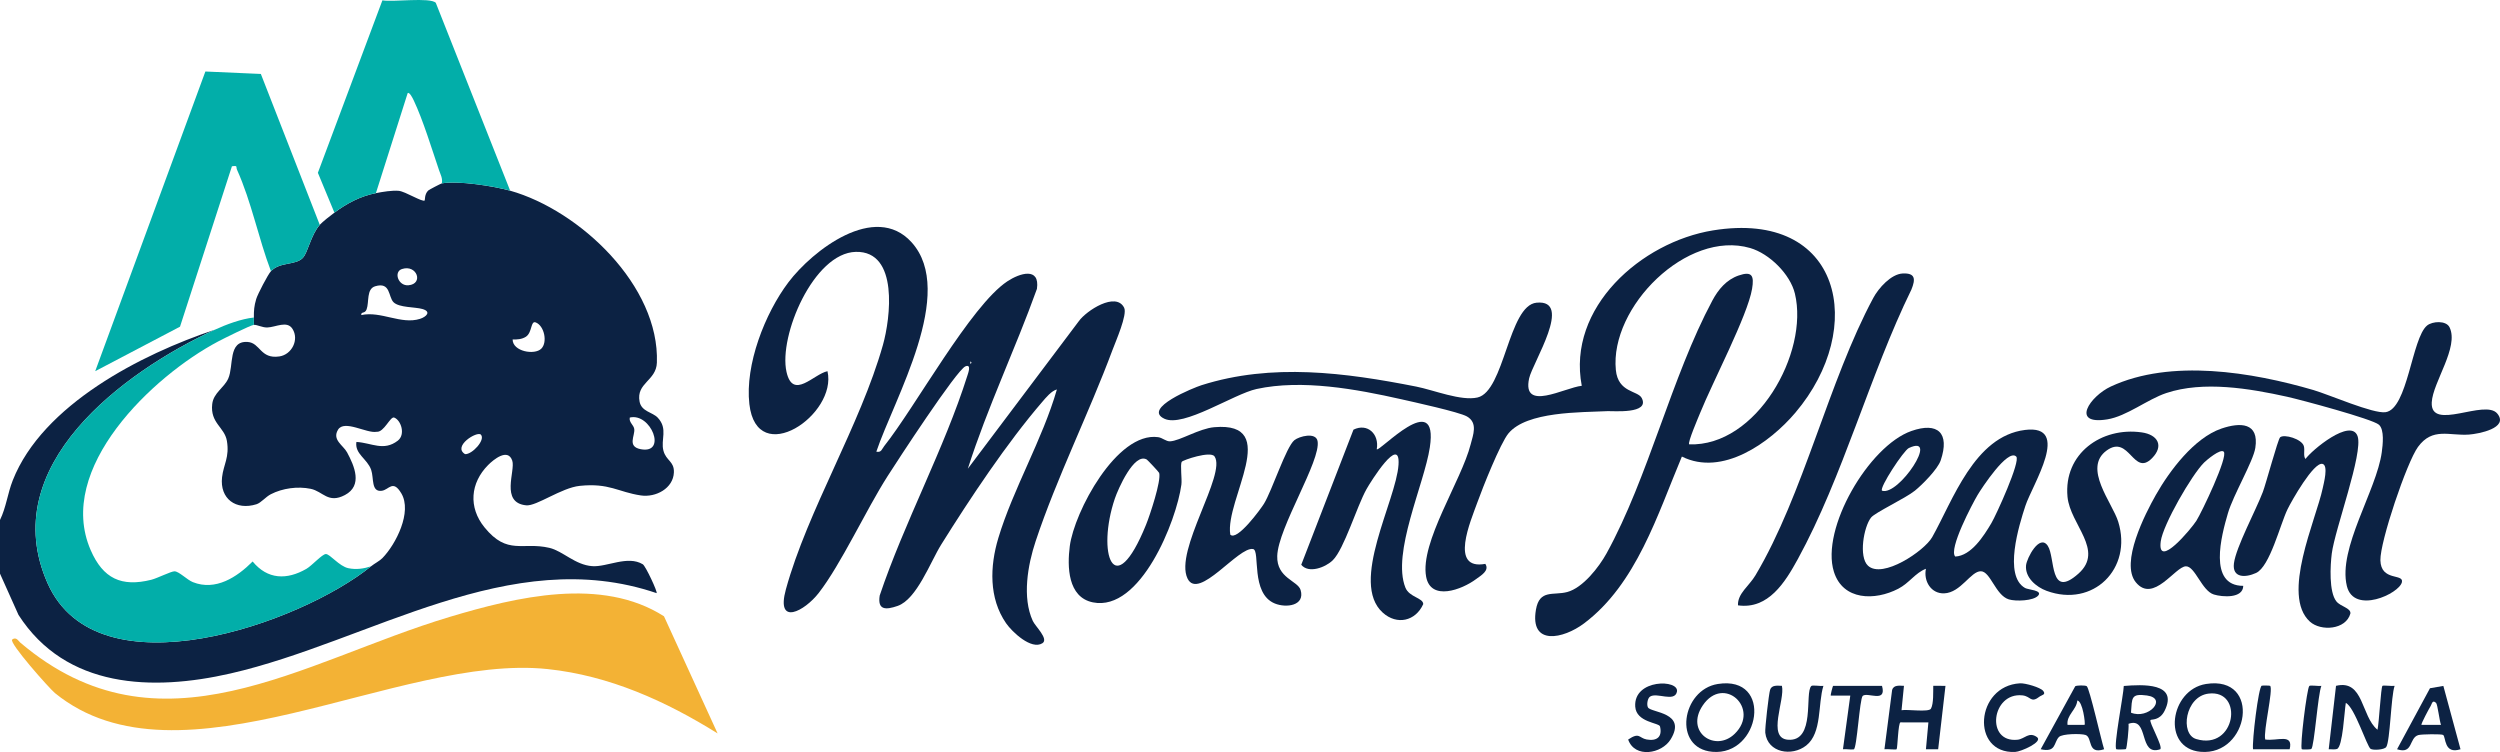 <?xml version="1.0" encoding="UTF-8"?><svg id="b" xmlns="http://www.w3.org/2000/svg" width="650" height="195.541" viewBox="0 0 650 195.541"><defs><style>.d{fill:#02aea9;}.e{fill:#f3b235;}.f{fill:#0c2243;}</style></defs><g id="c"><path class="f" d="M446.638,177.833c14.498-2.29,11.048,18.757-1.427,17.636-10.374-.932-7.994-16.149,1.427-17.636ZM451.026,190.787c6.728-6.561-2.862-15.451-8.319-7.363-4.672,6.925,3.274,12.283,8.319,7.363Z"/><path class="f" d="M495.03,178.318l-.632,6.339c1.458-.287,7.098.593,7.648-.404.726-1.316.563-4.369.6-5.939l3.179.005-1.903,16.492-3.179-.005.64-6.977-7.258-.013c-.61.096-.754,6.732-1.001,6.984-.202.206-2.455-.109-3.168.003l1.999-15.44c.419-1.345,1.936-1.074,3.076-1.046Z"/><path class="f" d="M559.132,187.205c-.469.491,3.305,6.906,2.537,7.599-5.804,1.973-2.775-8.58-8.257-6.612.162.947-.426,6.349-.67,6.571-.115.105-2.401.132-2.491.047-.805-.764,1.885-14.224,1.932-16.457,4.732-.389,14.322-.942,10.605,6.476-1.29,2.574-3.435,2.144-3.656,2.375ZM554.055,185.292c4.514,1.869,9.611-3.716,4.155-4.464-4.219-.578-3.851.63-4.155,4.464Z"/><path class="f" d="M463.297,178.317c.884,3.604-3.987,13.586,1.579,14.014,7.237.556,4.271-12.251,6.072-13.977.295-.283,2.394.099,3.139-.03-1.471,4.659-.307,12.212-4.468,15.505-3.698,2.927-10.051,1.929-10.649-3.313-.123-1.079.911-10.061,1.25-11.152.419-1.346,1.936-1.072,3.076-1.047Z"/><path class="f" d="M542.547,178.406c.72.453,3.836,14.318,4.525,16.398-4.488,1.471-2.933-3.069-4.844-3.715-1.145-.387-6.055-.342-6.906.535-1.414,1.456-.634,4.107-4.744,3.18l8.983-16.378c.44-.269,2.579-.278,2.987-.021ZM541.999,188.463c.24-.239-.475-6.154-1.897-6.337-.21,2.44-2.872,3.81-2.544,6.337h4.441Z"/><path class="f" d="M428.484,183.948c.84,1.382,10.191,1.249,5.89,8.277-2.328,3.802-9.336,4.977-11.053.057,2.979-2.015,2.802-.391,4.794-.021,2.629.489,4.154-.64,3.488-3.389-.236-.973-6.177-1.029-6.442-5.158-.465-7.266,11.585-7.127,10.839-3.834-.631,2.786-5.267.029-7.009,1.258-.678.479-.887,2.186-.506,2.811Z"/><path class="f" d="M531.204,179.599c.868,1.028-.408,1.132-.8,1.439-2.486,1.946-2.272.001-4.578-.243-8.042-.853-9.648,12.404-1.271,11.535,1.863-.193,2.95-2.19,5.05-.688,1.705,1.221-4.158,3.798-5.68,3.865-11.58.511-10.351-17.186,1.276-17.848,1.385-.079,5.257,1.056,6.003,1.94Z"/><path class="f" d="M489.321,178.319c1.286,4.602-3.757,1.541-5.01,2.606-.804.683-1.515,13.776-2.332,13.908-.834.135-1.912-.13-2.809-.029l1.903-13.948-5.076-.004c-.096-.089.501-2.533.632-2.533h12.693Z"/><path class="f" d="M585.789,194.807c-.293-2.055,1.425-16.291,2.265-16.524.305-.085,2.096-.042,2.175.032.896.846-1.825,11.833-1.27,13.958,3.091.473,7.387-1.715,6.35,2.534h-9.52Z"/><path class="f" d="M132.643,49.581c18.14,5.139,38.869,24.742,38.147,44.72-.171,4.726-5.422,5.259-4.501,10.113.499,2.628,3.361,2.731,4.719,4.176,2.748,2.924.709,5.718,1.489,8.605.708,2.622,2.82,2.732,2.717,5.613-.15,4.181-4.725,6.577-8.575,6.007-5.954-.881-8.177-3.286-15.901-2.492-4.755.488-11.258,5.321-13.909,5.064-6.85-.665-2.752-8.995-3.642-11.62-1.145-3.377-4.912-.233-6.274,1.139-4.637,4.672-5.165,11.01-.947,16.203,5.977,7.358,9.897,3.699,16.876,5.333,3.497.819,6.686,4.445,11.154,4.758,3.834.268,9.194-2.873,13.133-.489.725.439,3.894,7.214,3.59,7.504-38.183-12.992-74.608,12.604-110.79,20.885-20.307,4.648-42.817,3.917-55.118-15.226l-4.811-10.73v-13.952c1.587-3.221,1.977-6.901,3.323-10.314,7.764-19.676,33.509-32.826,52.526-39.152C32.112,96.675-1.198,121.155,12.384,151.675c13.007,29.228,65.782,10.394,84.084-4.431.884-.716,2.233-1.396,2.949-2.129,3.529-3.61,7.796-12.028,4.93-16.841-2.196-3.687-3.195-.94-5.059-.675-2.852.407-2.032-3.269-2.786-5.439-1.004-2.89-4.309-4.111-3.838-7.256,3.961.224,7.074,2.515,10.768-.334,2.055-1.585.851-5.321-.944-6.005-1.01-.385-2.639,3.907-4.583,3.699-2.538.49-8.383-3.229-10.016-.543-1.61,2.65,1.348,4.03,2.357,5.909,1.88,3.505,4.136,8.603-.575,11.084-4.379,2.307-5.695-.963-8.895-1.621-3.38-.696-7.313-.161-10.362,1.408-1.344.692-2.543,2.232-3.737,2.606-5.327,1.666-9.578-1.43-8.942-7.03.375-3.304,1.98-5.187,1.255-9.46-.603-3.55-4.377-4.609-3.813-9.562.334-2.932,3.086-4.202,4.17-6.637,1.472-3.308-.111-9.849,5.028-9.51,3.326.219,3.258,4.495,8.249,3.768,3.243-.473,5.197-4.347,3.43-7.155-1.416-2.25-4.324-.449-6.563-.373-1.26.043-2.672-.745-3.486-.687-.002-.634.004-1.268,0-1.903-.011-1.907.064-2.937.602-4.792.358-1.236,3.076-6.444,3.841-7.257,2.338-2.485,6.387-1.471,8.282-3.457,1.331-1.395,2.087-5.944,4.411-8.593.7-.798,2.838-2.448,3.808-3.171,3.257-2.426,6.749-4.285,10.789-5.073,1.72-.336,4.258-.767,5.958-.596s6.161,3.021,6.728,2.498c.101-.093-.092-1.604.909-2.578.24-.233,3.315-1.82,3.541-1.861,4.152-.766,13.525.7,17.77,1.903ZM104.494,69.951c-2.21.73-.967,4.454,1.71,4.218,4.015-.353,2.201-5.51-1.71-4.218ZM102.337,78.593c-1.426-1.362-.706-5.387-4.787-4.166-2.327.696-1.527,4.085-2.233,6.008-.451,1.229-1.479.472-1.385,1.483,5.125-1.111,10.346,2.535,15.258.987,1.646-.519,3.057-1.875.625-2.568-1.947-.555-5.993-.323-7.479-1.743ZM140.743,90.651c1.664-1.663.786-5.942-1.445-6.819-1.384-.544-.865,2.651-2.592,3.737-1.042.655-2.241.72-3.425.7.013,3.116,5.707,4.136,7.462,2.382ZM163.745,108.563c-.273,1.226,1.015,1.923,1.162,2.976.243,1.74-1.938,4.586,1.72,5.26,6.912,1.274,2.599-9.552-2.882-8.236ZM125.024,113.002c-.959-.994-7.461,3.029-4.108,5.072,1.824.134,5.396-3.737,4.108-5.072Z"/><path class="d" d="M66.004,82.558c.004.634-.002,1.268,0,1.903-.806.057-7.953,3.611-9.311,4.331-16.983,9.005-42.349,32.988-33.119,54.239,3.207,7.383,7.995,9.656,15.779,7.705,1.546-.387,5.155-2.22,6.031-2.196,1.172.033,3.262,2.221,4.76,2.816,5.904,2.348,11.458-1.274,15.542-5.37,3.889,4.73,8.905,4.835,13.98,1.91,1.432-.825,4.106-3.846,5.061-3.846,1.086,0,3.47,3.191,5.855,3.682,2.04.42,3.947.134,5.885-.487-18.301,14.825-71.077,33.659-84.084,4.431-13.582-30.52,19.728-55,43.466-65.946,2.944-1.358,6.949-2.855,10.155-3.171Z"/><path class="e" d="M3.173,166.276c1.05-.797,1.628.399,2.091.792,36.327,30.875,73.089,4.883,111.661-6.675,17.369-5.204,39.503-10.52,55.712-.158l13.939,30.457c-13.463-8.404-28.131-15.031-44.178-16.73-38.847-4.115-95.6,32.697-128.105,6.246-1.406-1.145-12.113-13.178-11.12-13.932Z"/><path class="d" d="M70.447,70.509c-3.255-8.56-5.057-18.031-8.824-26.38-.338-.749.3-1.143-1.324-.891l-13.495,41.696-22.049,11.572L53.398,18.592l14.424.635,15.318,39.233c-2.324,2.648-3.08,7.197-4.411,8.593-1.895,1.986-5.944.972-8.282,3.457Z"/><path class="d" d="M132.643,49.581c-4.246-1.203-13.619-2.668-17.77-1.903.263-1.318-.327-2.262-.714-3.403-1.864-5.493-4.174-13.09-6.582-18.162-.226-.476-1.1-2.275-1.582-1.898l-8.258,26c-4.04.788-7.532,2.648-10.789,5.073l-4.299-10.357L99.425.087c2.654.506,12.42-.858,13.88.644l19.338,48.851Z"/><path class="f" d="M227.845,117.435c1.325.291,1.438-.686,2.041-1.442,8.067-10.123,22.479-36.51,32.016-42.841,3.217-2.136,8.523-3.816,7.701,1.95-5.642,15.716-12.905,30.87-17.968,46.763l28.868-38.37c1.901-2.683,9.653-7.78,11.78-3.467.872,1.767-2.183,8.676-3.027,10.945-6.125,16.46-14.509,33.246-20,49.774-2.042,6.147-3.539,14.591-.729,20.698.658,1.43,4.218,4.702,2.493,5.796-2.869,1.818-7.885-2.95-9.439-5.197-4.518-6.534-4.211-14.831-2.028-22.114,3.827-12.765,11.504-25.677,15.238-38.672-1.392.336-2.857,2.133-3.775,3.198-9.183,10.646-18.812,25.144-26.304,37.134-2.814,4.504-6.341,14.217-11.327,15.947-3.104,1.077-5.266,1.119-4.665-2.695,6.382-18.999,16.825-38.248,22.799-57.184.192-.609,1.13-3.08-.505-2.411-2.304.943-17.767,24.671-20.264,28.586-5.645,8.85-12.039,22.796-17.879,30.332-3.658,4.72-11.218,8.817-8.543-.926,5.642-20.545,19.354-42.673,25.238-63.566,1.927-6.843,4.191-24.453-7.052-24.187-10.961.259-20.121,21.862-18.023,31.208,1.668,7.427,7.088.535,10.653-.181,2.617,11.3-18.36,25.522-20.308,8.56-1.172-10.208,4.041-23.604,10.169-31.698,6.239-8.239,22.466-20.875,31.975-10.413,11.82,13.004-4.516,40.741-9.136,54.473ZM252.276,93.973v.634c.412-.211.412-.423,0-.634Z"/><path class="f" d="M437.289,118.706c-6.333,15.066-11.832,33.169-25.452,43.387-5.353,4.016-14.144,5.942-12.489-3.597.926-5.338,4.522-3.61,8.126-4.569,4.085-1.087,8.27-6.491,10.237-10.064,10.88-19.76,16.87-45.854,27.51-65.735,1.53-2.858,3.636-5.399,6.824-6.499,3.502-1.209,4.068.061,3.492,3.481-1.169,6.945-10.336,24.394-13.478,32.201-.47,1.168-3.333,7.789-2.874,8.221,17.491.641,31.198-23.786,27.489-39.199-1.216-5.054-6.648-10.398-11.626-11.846-16.451-4.786-36.538,15.36-34.927,31.714.585,5.937,5.703,5.304,6.731,7.286,2.199,4.242-7.492,3.341-8.825,3.407-7.106.349-21.04.043-25.82,5.777-2.118,2.541-6.764,14.257-8.08,17.928-1.732,4.833-7.392,17.732,2.059,16.007,1.16,1.754-1.158,3.031-2.393,3.953-3.707,2.767-11.803,5.819-12.997-.612-1.653-8.901,9.168-24.927,11.577-34.415.616-2.427,1.95-5.589-.975-7.259-2.009-1.147-13.938-3.764-17.099-4.477-11.672-2.633-25.774-5.222-37.581-2.658-5.972,1.297-18.99,10.076-23.982,7.732-5.788-2.718,7.738-8.109,9.665-8.72,18.326-5.814,37.388-3.268,55.819.363,4.515.89,11.64,3.816,15.932,2.837,7.027-1.603,8.035-23.948,15.352-24.65,9.655-.926-1.053,15.628-1.929,19.674-1.91,8.816,9.203,2.409,13.686,1.935-3.889-20.361,15.501-37.384,34.124-40.407,33.494-5.436,40.116,25.336,21.412,47.397-6.657,7.852-19.02,16.669-29.509,11.407Z"/><path class="f" d="M319.871,138.997c1.723,1.835,7.945-6.694,8.769-8.037,2.122-3.457,5.745-14.77,7.901-16.514,1.266-1.024,5.565-2.144,6.023.212.978,5.023-10.276,22.535-10.482,29.906-.161,5.776,5.353,6.411,6.075,8.838,1.214,4.082-3.719,4.726-6.705,3.505-6.38-2.607-3.736-13.764-5.639-14.153-3.768-.77-14.199,13.535-17.054,7.658-3.503-7.212,10.195-27.172,7.021-31.744-1.047-1.508-8.238.96-8.517,1.394-.457.709.094,4.487-.099,5.927-1.264,9.445-10.663,33.135-23.006,30.625-6.578-1.337-6.69-9.343-6.016-14.599,1.143-8.911,12.241-29.825,22.965-28.355,1.131.155,2.056,1.127,3.098,1.085,2.517-.102,7.573-3.335,11.508-3.676,17.679-1.531,2.741,18.843,4.157,27.926ZM298.164,119.48c-3.305-1.918-7.503,7.777-8.304,10.145-4.774,14.113-.263,27.453,8.102,6.827.992-2.445,4.002-11.428,3.424-13.495-.064-.228-3.016-3.358-3.221-3.477Z"/><path class="f" d="M485.675,147.078c3.762,3.522,14.672-3.837,16.69-7.41,5.371-9.509,10.94-26.241,24.138-27.883,12.198-1.518,1.886,14.267.091,19.75-1.63,4.978-5.744,18.137-.075,21.346.838.474,4.59.575,3.416,1.961-1.182,1.395-5.834,1.559-7.646.997-3.443-1.069-4.758-7.25-7.248-7.313-2.629-.067-5.216,5.582-9.555,5.745-3.417.128-5.409-3.207-4.744-6.389-2.764,1.051-4.292,3.682-7.18,5.185-6.084,3.166-14.407,3.086-16.751-4.418-3.488-11.167,9.087-32.699,20.139-36.587,6.904-2.429,10.042.522,7.634,7.627-.774,2.283-4.759,6.303-6.709,7.883-2.435,1.973-10.374,5.686-11.404,6.995-1.91,2.427-3.255,10.209-.796,12.512ZM489.324,127.581c4.323,1.446,15.107-14.889,6.981-11.096-1.344.627-7.738,10.341-6.981,11.096ZM524.224,118.709c-2.197-2.207-9.058,8.326-10.028,9.95-1.345,2.252-7.645,14.164-5.832,16.045,4.163-.209,7.415-5.339,9.393-8.682,1.27-2.146,7.645-16.13,6.467-17.313Z"/><path class="f" d="M631.028,84.646c1.396-1.154,4.965-1.365,5.852.445,2.533,5.169-4.354,14.271-4.626,19.518-.398,7.693,13.865-1.003,17.058,2.938,3.059,3.776-4.936,5.263-7.366,5.441-5.118.374-9.489-1.973-13.276,3.223-2.909,3.992-9.88,24.64-9.767,29.466.13,5.531,6.11,3.375,5.597,5.68-.671,3.017-12.509,8.484-14.318,1.003-2.37-9.799,7.729-24.834,9.079-34.769.262-1.931.733-5.873-.746-7.171-1.687-1.48-20.37-6.491-23.834-7.259-9.778-2.165-21.794-4.187-31.447-.969-4.919,1.64-10.274,6.029-15.357,6.845-9.626,1.545-4.495-6.02.956-8.552,15.634-7.261,36.722-3.737,52.674.928,4.06,1.187,15.531,6.218,18.741,5.755,5.77-.832,6.812-19.245,10.78-22.523Z"/><path class="f" d="M451.875,157.388c-.133-3.086,2.871-4.99,4.551-7.817,12.541-21.099,18.959-50.38,30.635-72.122,1.371-2.553,4.627-6.214,7.666-6.347,3.306-.145,3.331,1.496,2.234,4.193-10.808,22.089-17.811,48.682-29.523,70.061-3.27,5.968-7.656,13.152-15.564,12.033Z"/><path class="f" d="M357.953,116.804c.611.885,16.187-16.158,13.801-.466-1.452,9.548-9.944,27.475-6.347,36.452,1.004,2.505,4.634,2.649,4.635,4.28-2.011,4.455-6.844,5.521-10.513,2.229-8.722-7.825,3.476-29.103,4.084-38.468.523-8.046-7.303,4.521-8.313,6.328-2.566,4.589-5.82,15.589-8.775,18.502-1.883,1.856-6.278,3.548-8.201,1.178l13.578-35.126c3.658-1.802,6.759,1.167,6.051,5.091Z"/><path class="f" d="M600.582,161.632c-7.561-6.848,1.573-26.439,3.317-34.659.27-1.273,1.543-5.979-.052-6.361-2.29-.547-8.044,9.641-9.095,11.806-1.921,3.959-4.574,14.907-8.18,16.555-2.756,1.259-6.242,1.341-5.749-2.508.54-4.221,5.718-13.811,7.517-18.553.812-2.14,3.925-13.73,4.492-14.214,1.045-.893,5.616.427,6.165,2.275.328,1.105-.229,2.554.436,3.364,1.568-2.271,11.856-10.787,13.543-5.918,1.509,4.354-5.917,24.212-6.713,30.5-.393,3.107-.766,9.977,1.192,12.435,1.088,1.367,3.781,1.71,3.653,3.147-1.149,4.266-7.695,4.692-10.523,2.13Z"/><path class="f" d="M583.247,152.321c-.059,3.338-5.446,2.923-7.646,2.249-3.135-.96-4.858-7.347-7.256-7.331-2.78.018-8.483,9.751-13.039,4.147-4.11-5.056,2.441-17.805,5.224-22.721,3.551-6.273,9.971-14.819,17.026-17.232,4.907-1.678,9.855-1.614,8.827,5.016-.543,3.502-5.74,12.261-7.122,16.982-1.679,5.738-5.257,18.875,3.985,18.891ZM578.17,117.441c-.847-.858-4.406,2.133-5.103,2.822-3.219,3.178-10.689,16.15-11.272,20.485-1.008,7.499,7.991-3.336,9.271-5.361,1.356-2.145,8.332-16.7,7.104-17.945Z"/><path class="f" d="M559.543,119.114c-4.87,4.983-5.893-6.294-11.82-1.977-6.258,4.558,1.481,13.556,3.016,18.519,3.775,12.209-6.54,22.407-18.615,17.967-2.703-.994-5.668-3.47-5.351-6.634.19-1.897,3.513-8.275,5.646-5.075,2.007,3.011.333,14.044,7.984,7.225,6.815-6.074-2.171-12.729-2.851-19.965-1.055-11.221,8.83-18.242,19.304-16.751,4.177.594,5.82,3.485,2.688,6.691Z"/><path class="f" d="M618.15,189.734c.392-1.589.881-10.998,1.282-11.409.201-.206,2.455.109,3.168-.003-.953,2.703-1.159,14.403-2.179,15.894-.503.735-3.386.908-4.068.484-.931-.578-4.19-10.93-6.441-11.942-.377,2.102-.783,11.459-2.302,11.975-.639.217-1.454.037-2.144.072l1.898-16.49c7.257-1.765,6.472,7.922,10.786,11.419Z"/><path class="f" d="M573.569,177.833c14.556-2.297,11.223,18.771-1.427,17.636-10.205-.915-7.966-16.154,1.427-17.636ZM574.216,180.337c-6.103.748-7.46,10.524-3.22,11.808,10.312,3.122,12.528-12.949,3.22-11.808Z"/><path class="f" d="M635.271,178.339l4.461,16.464c-4.361,1.419-3.764-3.225-4.523-3.72-.418-.272-5.628-.206-6.457.042-2.462.736-1.282,5.087-5.516,3.678l8.557-15.858,3.478-.606ZM633.379,182.76c-.976-.938-1.092.308-1.414.813-.346.544-2.585,4.708-2.382,4.889h5.072c-.389-1.014-.885-5.326-1.276-5.702Z"/><path class="f" d="M603.557,178.323c-.907,2.157-1.839,15.778-2.612,16.405-.226.183-2.371.167-2.461.083-.603-.569,1.336-15.883,1.934-16.457.294-.283,2.395.099,3.139-.03Z"/></g></svg>